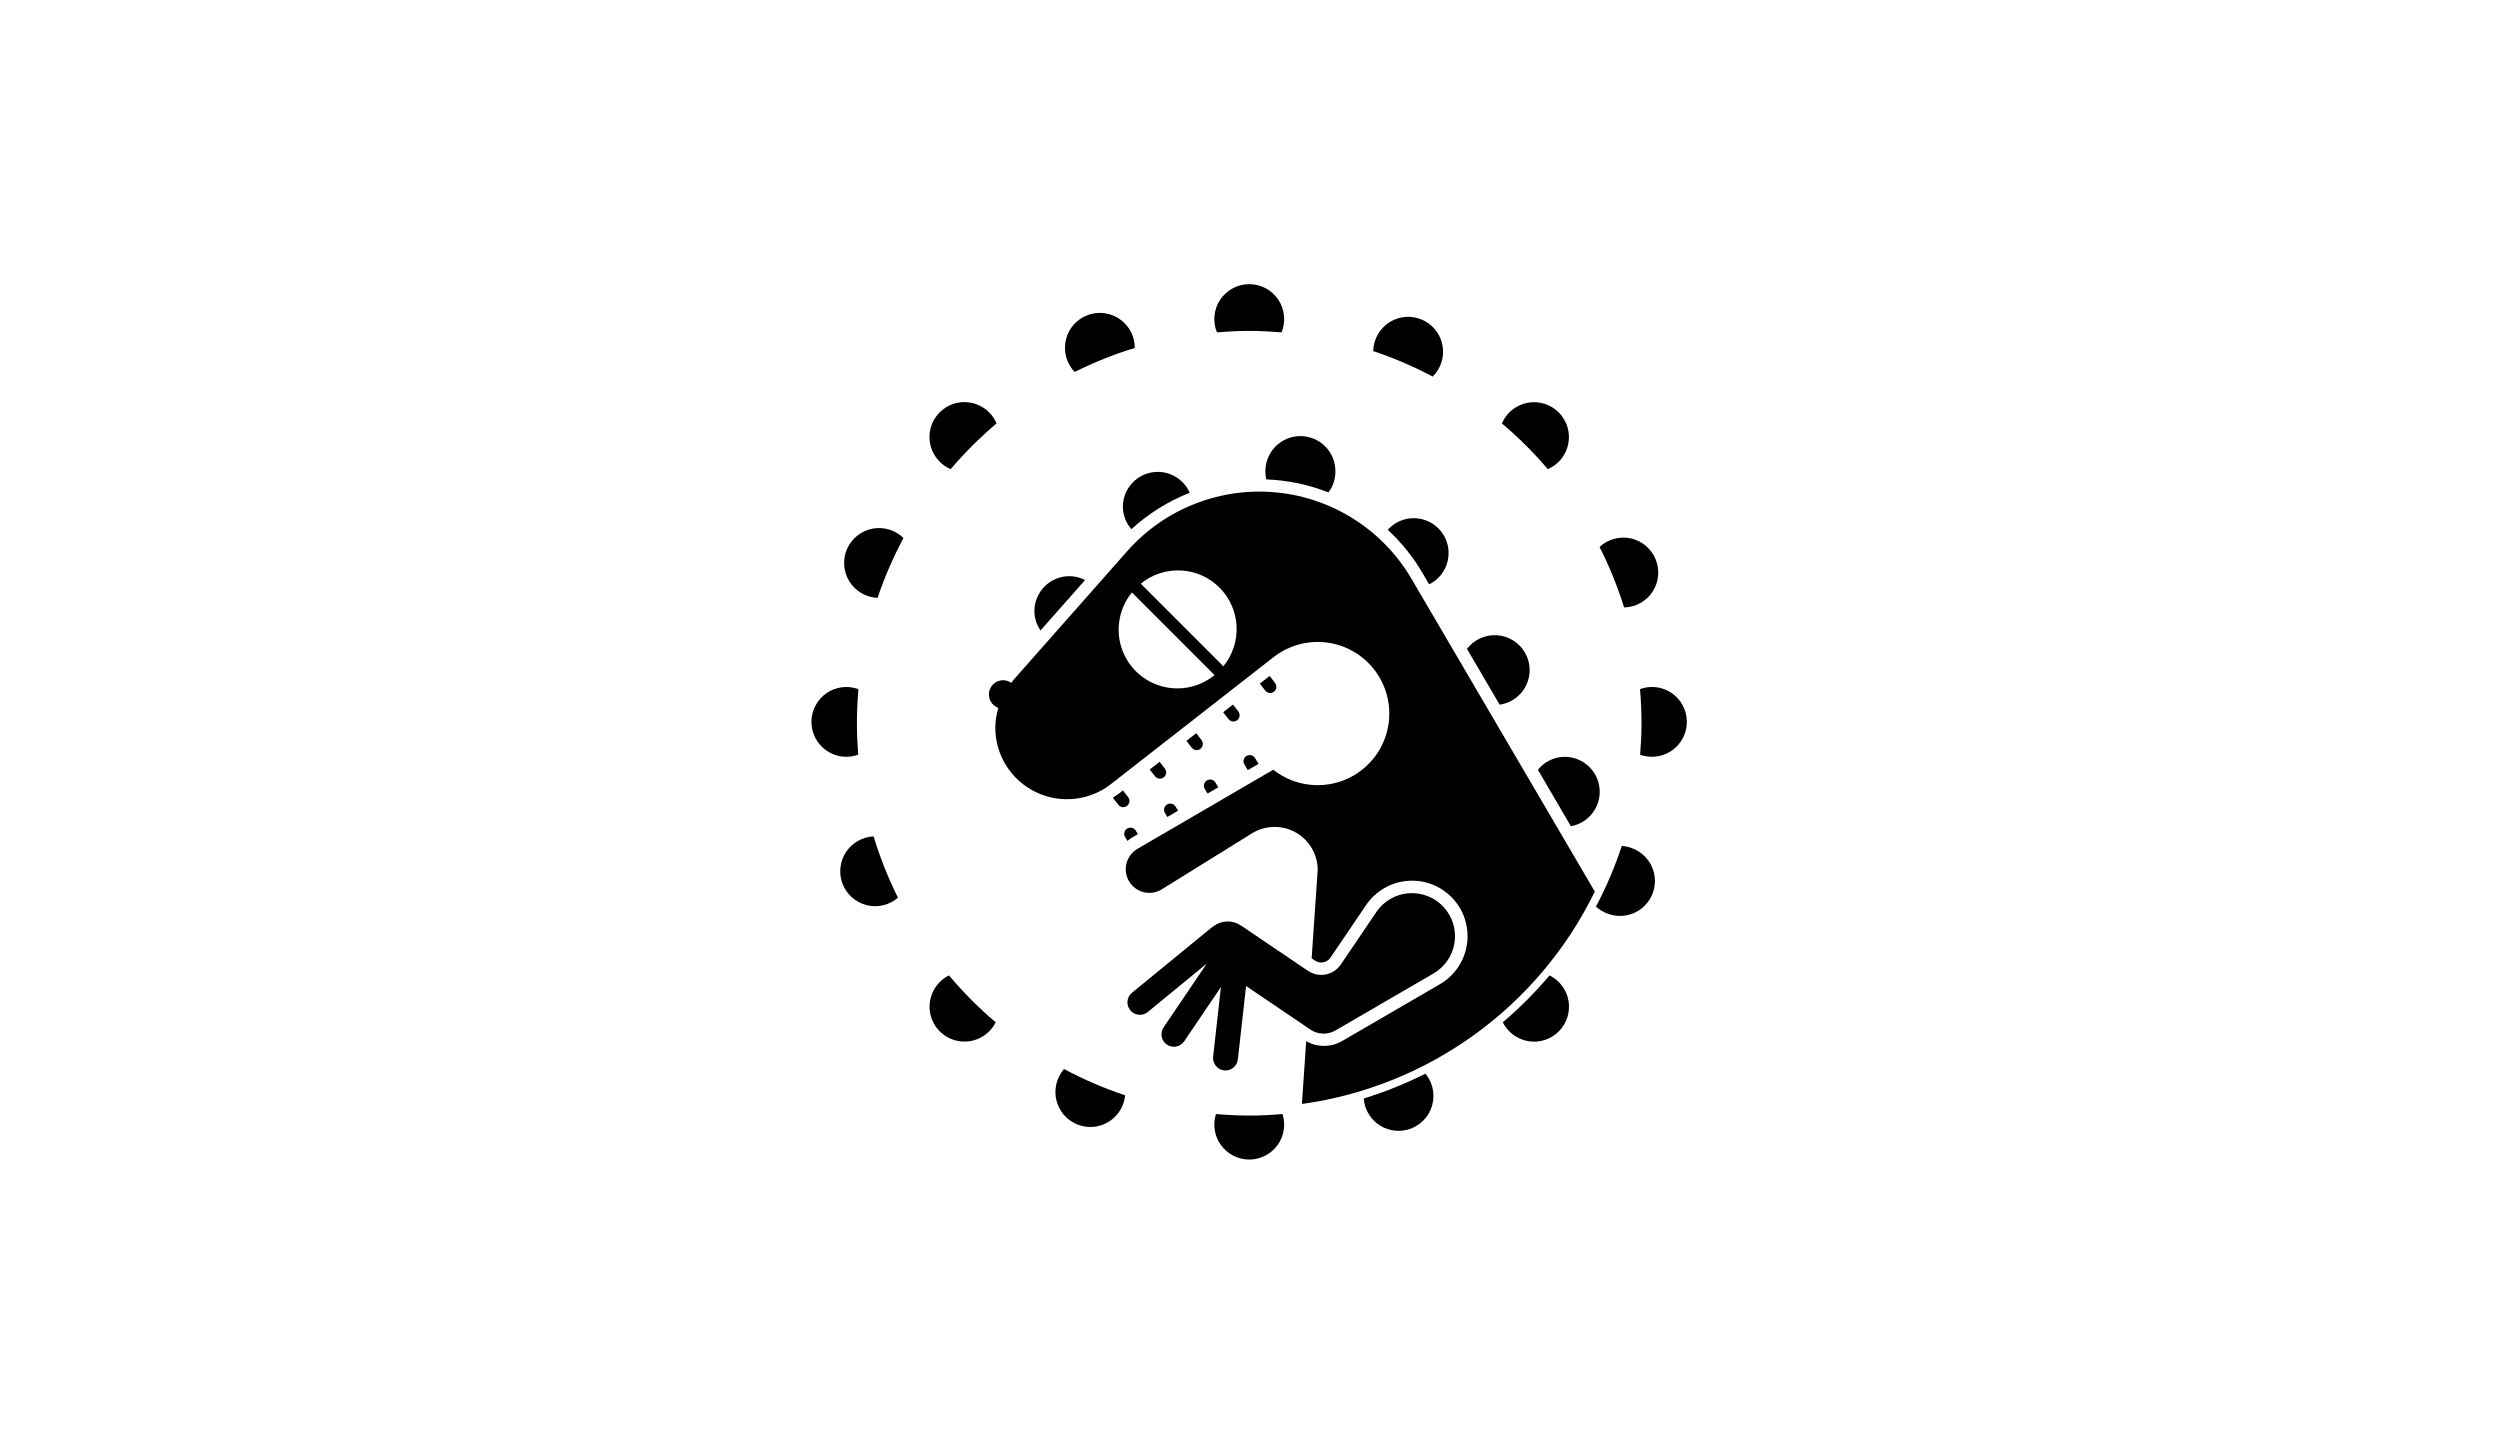 <svg width="1645" height="949" viewBox="0 0 1645 949" fill="none" xmlns="http://www.w3.org/2000/svg">
<rect width="1645" height="949" fill="white"/>
<g clip-path="url(#clip0_33_6129)">
<path d="M1018.46 308.707C1021.91 307.223 1024.95 304.917 1027.3 301.989C1029.65 299.062 1031.25 295.602 1031.95 291.914C1032.66 288.225 1032.45 284.42 1031.34 280.832C1030.23 277.244 1028.26 273.982 1025.6 271.331C1022.94 268.681 1019.67 266.723 1016.08 265.629C1012.49 264.535 1008.68 264.339 1005 265.057C1001.31 265.774 997.859 267.385 994.94 269.747C992.021 272.109 989.725 275.151 988.254 278.606C999.133 287.794 1009.24 297.862 1018.46 308.707V308.707Z" fill="black"/>
<path d="M1089.46 368.219C1088.09 364.746 1085.89 361.662 1083.05 359.234C1080.21 356.806 1076.82 355.109 1073.18 354.29C1069.54 353.471 1065.75 353.555 1062.15 354.536C1058.54 355.516 1055.23 357.363 1052.51 359.915C1059 372.699 1064.4 386.005 1068.66 399.694C1072.37 399.624 1076.01 398.652 1079.26 396.863C1082.51 395.074 1085.28 392.52 1087.33 389.423C1089.38 386.326 1090.64 382.778 1091.01 379.084C1091.38 375.39 1090.85 371.662 1089.46 368.219V368.219Z" fill="black"/>
<path d="M1087.02 452.02C1084.32 452.028 1081.64 452.513 1079.11 453.453C1079.76 460.852 1080.11 468.329 1080.11 475.897C1080.11 482.867 1079.75 489.767 1079.21 496.608C1082.37 497.741 1085.73 498.171 1089.07 497.867C1092.4 497.563 1095.63 496.533 1098.53 494.849C1101.43 493.165 1103.92 490.868 1105.83 488.118C1107.75 485.369 1109.04 482.233 1109.61 478.932C1110.19 475.632 1110.03 472.245 1109.16 469.01C1108.29 465.775 1106.72 462.77 1104.56 460.205C1102.41 457.641 1099.72 455.58 1096.68 454.165C1093.64 452.751 1090.33 452.019 1086.98 452.02H1087.02Z" fill="black"/>
<path d="M1074.59 558.401C1072.23 557.389 1069.72 556.787 1067.15 556.619C1062.61 570.383 1056.92 583.737 1050.12 596.537C1051.99 598.246 1054.14 599.629 1056.47 600.63C1059.25 601.893 1062.26 602.588 1065.32 602.674C1068.38 602.759 1071.42 602.234 1074.27 601.129C1077.12 600.024 1079.72 598.362 1081.92 596.238C1084.12 594.115 1085.88 591.574 1087.08 588.764C1088.29 585.955 1088.92 582.932 1088.95 579.875C1088.97 576.817 1088.38 573.786 1087.22 570.958C1086.05 568.131 1084.34 565.564 1082.17 563.407C1080 561.251 1077.43 559.549 1074.59 558.401V558.401Z" fill="black"/>
<path d="M1019.57 641.812C1010.21 652.938 999.932 663.263 988.852 672.68C990.479 675.946 992.86 678.777 995.799 680.94C998.738 683.103 1002.15 684.535 1005.75 685.118C1009.35 685.7 1013.04 685.417 1016.51 684.291C1019.98 683.165 1023.14 681.228 1025.71 678.642C1028.28 676.056 1030.21 672.894 1031.31 669.417C1032.42 665.941 1032.69 662.251 1032.09 658.652C1031.49 655.052 1030.04 651.648 1027.86 648.72C1025.69 645.791 1022.84 643.424 1019.57 641.812V641.812Z" fill="black"/>
<path d="M937.951 706.434C924.914 713.036 911.336 718.509 897.366 722.793C897.52 725.15 898.041 727.468 898.909 729.664C900.143 732.744 902.029 735.52 904.439 737.801C906.848 740.083 909.723 741.815 912.866 742.879C916.008 743.943 919.344 744.314 922.644 743.966C925.944 743.617 929.129 742.558 931.98 740.862C934.832 739.165 937.281 736.87 939.161 734.136C941.041 731.402 942.306 728.293 942.87 725.024C943.434 721.754 943.282 718.401 942.426 715.195C941.57 711.989 940.03 709.007 937.911 706.454L937.951 706.434Z" fill="black"/>
<path d="M822 734.045C814.622 734.045 807.333 733.666 800.094 733.049C799.002 736.493 798.737 740.146 799.321 743.711C799.905 747.277 801.322 750.654 803.456 753.57C805.59 756.485 808.381 758.856 811.603 760.491C814.825 762.126 818.387 762.978 822 762.978C825.613 762.978 829.175 762.126 832.397 760.491C835.619 758.856 838.411 756.485 840.545 753.57C842.678 750.654 844.095 747.277 844.679 743.711C845.263 740.146 844.998 736.493 843.906 733.049C836.667 733.646 829.378 734.045 822 734.045Z" fill="black"/>
<path d="M942.72 247.787C945.4 245.139 947.387 241.873 948.507 238.276C949.628 234.68 949.847 230.863 949.145 227.162C948.443 223.461 946.843 219.989 944.484 217.051C942.125 214.114 939.08 211.802 935.617 210.319C932.155 208.835 928.381 208.225 924.627 208.543C920.873 208.861 917.255 210.097 914.091 212.141C910.928 214.186 908.315 216.977 906.484 220.269C904.652 223.561 903.658 227.253 903.589 231.019C917.072 235.522 930.16 241.13 942.72 247.787V247.787Z" fill="black"/>
<path d="M822 217.737C829.159 217.737 836.239 218.116 843.259 218.683C844.692 215.193 845.244 211.403 844.865 207.649C844.487 203.895 843.19 200.291 841.089 197.157C838.988 194.023 836.147 191.454 832.818 189.678C829.489 187.902 825.773 186.973 822 186.973C818.227 186.973 814.511 187.902 811.182 189.678C807.853 191.454 805.013 194.023 802.912 197.157C800.81 200.291 799.513 203.895 799.135 207.649C798.756 211.403 799.308 215.193 800.742 218.683C807.761 218.116 814.831 217.737 822 217.737Z" fill="black"/>
<path d="M707.144 244.752C719.862 238.392 733.088 233.104 746.684 228.94C746.696 225.553 745.959 222.205 744.526 219.136C743.092 216.067 740.998 213.354 738.393 211.189C735.787 209.025 732.736 207.463 729.456 206.616C726.177 205.769 722.751 205.658 719.423 206.291C716.096 206.924 712.949 208.284 710.209 210.275C707.469 212.267 705.203 214.839 703.574 217.809C701.945 220.778 700.993 224.071 700.785 227.452C700.578 230.833 701.121 234.217 702.375 237.364C703.469 240.113 705.089 242.623 707.144 244.752V244.752Z" fill="black"/>
<path d="M625.536 308.706C634.762 297.863 644.863 287.796 655.736 278.605C654.594 275.888 652.933 273.419 650.847 271.337C648.455 268.935 645.562 267.091 642.374 265.939C639.187 264.787 635.783 264.354 632.409 264.671C629.034 264.989 625.771 266.049 622.855 267.776C619.938 269.502 617.439 271.853 615.538 274.659C613.636 277.465 612.379 280.657 611.856 284.006C611.333 287.355 611.557 290.778 612.513 294.03C613.468 297.282 615.131 300.283 617.383 302.817C619.634 305.35 622.419 307.355 625.536 308.686V308.706Z" fill="black"/>
<path d="M577.443 393.401C582.017 379.825 587.719 366.656 594.49 354.031C591.827 351.42 588.569 349.496 584.996 348.426C581.424 347.356 577.645 347.171 573.985 347.887C570.326 348.604 566.895 350.2 563.99 352.538C561.085 354.877 558.793 357.887 557.311 361.309C555.83 364.731 555.203 368.462 555.485 372.181C555.768 375.899 556.951 379.493 558.933 382.652C560.914 385.811 563.635 388.441 566.86 390.313C570.085 392.186 573.717 393.246 577.443 393.401V393.401Z" fill="black"/>
<path d="M563.842 475.896C563.842 468.329 564.24 460.851 564.837 453.453C561.37 452.175 557.646 451.752 553.981 452.22C550.316 452.689 546.818 454.034 543.784 456.143C540.749 458.251 538.269 461.061 536.552 464.333C534.835 467.605 533.933 471.242 533.921 474.937C533.91 478.632 534.791 482.275 536.488 485.558C538.185 488.84 540.649 491.664 543.671 493.791C546.692 495.917 550.182 497.284 553.844 497.774C557.507 498.265 561.233 497.864 564.708 496.607C564.2 489.766 563.842 482.876 563.842 475.896Z" fill="black"/>
<path d="M574.834 550.355C571.173 550.516 567.604 551.551 564.424 553.372C561.244 555.194 558.547 557.749 556.556 560.826C554.565 563.903 553.34 567.411 552.981 571.058C552.623 574.705 553.142 578.385 554.496 581.79C555.85 585.196 557.998 588.228 560.763 590.633C563.527 593.039 566.827 594.748 570.387 595.618C573.947 596.489 577.663 596.495 581.225 595.636C584.788 594.777 588.093 593.078 590.865 590.682C584.392 577.717 579.029 564.227 574.834 550.355Z" fill="black"/>
<path d="M624.431 641.812C621.444 643.289 618.814 645.397 616.723 647.992C614.633 650.586 613.131 653.605 612.324 656.837C611.516 660.07 611.421 663.439 612.046 666.712C612.671 669.985 614 673.083 615.942 675.791C617.883 678.499 620.391 680.752 623.29 682.394C626.189 684.036 629.411 685.027 632.732 685.299C636.053 685.572 639.393 685.119 642.521 683.971C645.649 682.823 648.49 681.009 650.847 678.654C652.595 676.908 654.047 674.891 655.149 672.68C644.066 663.266 633.791 652.941 624.431 641.812V641.812Z" fill="black"/>
<path d="M700.165 703.416C698.58 705.219 697.293 707.262 696.351 709.47C695.034 712.521 694.393 715.821 694.475 719.143C694.556 722.465 695.357 725.73 696.821 728.713C698.286 731.695 700.381 734.325 702.96 736.42C705.54 738.515 708.543 740.026 711.763 740.848C714.982 741.67 718.342 741.784 721.61 741.183C724.878 740.581 727.977 739.278 730.693 737.363C733.408 735.448 735.677 732.966 737.341 730.09C739.005 727.214 740.025 724.01 740.332 720.702C726.475 716.094 713.037 710.311 700.165 703.416V703.416Z" fill="black"/>
<path d="M835.771 456.003C836.537 456.004 837.288 455.789 837.938 455.384C838.588 454.979 839.111 454.4 839.449 453.712C839.786 453.024 839.923 452.256 839.845 451.494C839.767 450.731 839.477 450.007 839.007 449.402L835.402 444.771L828.95 449.81L832.535 454.42C832.917 454.914 833.407 455.314 833.968 455.589C834.529 455.863 835.146 456.005 835.771 456.003V456.003Z" fill="black"/>
<path d="M811.605 474.763C812.37 474.76 813.119 474.542 813.767 474.135C814.415 473.728 814.937 473.148 815.272 472.46C815.608 471.772 815.744 471.004 815.666 470.243C815.588 469.482 815.299 468.757 814.831 468.152L811.286 463.611L804.834 468.65L808.379 473.21C808.764 473.696 809.254 474.089 809.813 474.358C810.372 474.627 810.985 474.766 811.605 474.763V474.763Z" fill="black"/>
<path d="M787.389 493.571C788.154 493.57 788.904 493.354 789.553 492.949C790.201 492.543 790.723 491.963 791.059 491.276C791.395 490.588 791.532 489.82 791.453 489.059C791.375 488.298 791.084 487.574 790.615 486.97L787.1 482.449L780.658 487.488L784.153 491.988C784.536 492.481 785.027 492.881 785.588 493.155C786.149 493.429 786.765 493.572 787.389 493.571V493.571Z" fill="black"/>
<path d="M763.253 512.351C764.019 512.352 764.77 512.138 765.42 511.733C766.07 511.328 766.594 510.748 766.931 510.06C767.268 509.372 767.405 508.604 767.327 507.842C767.249 507.08 766.959 506.355 766.489 505.75L763.014 501.289L756.522 506.327L759.977 510.768C760.362 511.269 760.859 511.672 761.428 511.947C761.997 512.222 762.621 512.36 763.253 512.351V512.351Z" fill="black"/>
<path d="M739.087 531.14C739.997 531.141 740.881 530.836 741.596 530.273C742.021 529.943 742.376 529.533 742.642 529.065C742.908 528.598 743.079 528.083 743.145 527.549C743.212 527.016 743.173 526.474 743.03 525.956C742.887 525.437 742.644 524.952 742.313 524.528L738.888 520.127L736.209 522.218C734.935 523.214 733.541 523.99 732.227 524.867L735.871 529.556C736.252 530.047 736.739 530.445 737.296 530.719C737.854 530.993 738.466 531.137 739.087 531.14V531.14Z" fill="black"/>
<path d="M825.973 499.107C825.722 498.599 825.367 498.148 824.933 497.784C824.498 497.419 823.992 497.149 823.447 496.991C822.903 496.833 822.331 496.789 821.768 496.863C821.206 496.938 820.665 497.128 820.18 497.422C819.696 497.717 819.277 498.109 818.952 498.573C818.626 499.038 818.401 499.565 818.291 500.122C818.18 500.678 818.186 501.251 818.309 501.805C818.431 502.359 818.668 502.882 819.003 503.339L821.054 506.744L828.134 502.622L825.973 499.107Z" fill="black"/>
<path d="M794.14 513.525C793.212 514.089 792.544 514.996 792.283 516.05C792.022 517.104 792.188 518.219 792.746 519.151L794.558 522.138L801.638 518.016L799.756 514.899C799.479 514.438 799.113 514.037 798.68 513.719C798.248 513.4 797.756 513.17 797.234 513.042C796.712 512.915 796.17 512.892 795.639 512.974C795.108 513.057 794.598 513.244 794.14 513.525V513.525Z" fill="black"/>
<path d="M767.923 529.347C766.993 529.907 766.324 530.813 766.063 531.866C765.802 532.919 765.969 534.033 766.529 534.962L768.112 537.571L775.181 533.449L773.539 530.731C773.261 530.27 772.896 529.869 772.463 529.55C772.031 529.231 771.54 529.001 771.018 528.873C770.496 528.744 769.954 528.72 769.423 528.801C768.892 528.882 768.382 529.068 767.923 529.347Z" fill="black"/>
<path d="M741.716 545.159C740.786 545.719 740.117 546.625 739.856 547.679C739.594 548.732 739.762 549.845 740.322 550.775L741.855 553.314C742.605 552.657 743.397 552.048 744.225 551.492L748.735 548.863L747.331 546.543C746.77 545.616 745.863 544.949 744.81 544.689C743.757 544.43 742.644 544.599 741.716 545.159V545.159Z" fill="black"/>
<path d="M905.65 600.102L882.241 634.663C879.929 638.074 876.358 640.427 872.312 641.206C868.266 641.984 864.076 641.124 860.664 638.815L816.484 608.944C813.779 607.118 810.565 606.195 807.303 606.306C804.041 606.416 800.898 607.556 798.322 609.561C798.165 609.631 798.012 609.711 797.864 609.8L744.843 653.233C743.163 654.61 742.099 656.598 741.886 658.76C741.672 660.921 742.325 663.079 743.702 664.759C745.08 666.438 747.068 667.502 749.229 667.716C751.39 667.929 753.548 667.276 755.228 665.899L794.061 634.036L765.593 676.065C764.404 677.862 763.972 680.056 764.391 682.17C764.81 684.284 766.045 686.148 767.829 687.356C769.613 688.565 771.802 689.021 773.921 688.626C776.039 688.231 777.916 687.016 779.145 685.245L803.371 649.469L798.243 695.272C798.123 696.341 798.215 697.422 798.513 698.455C798.811 699.487 799.31 700.451 799.981 701.291C801.336 702.988 803.309 704.077 805.467 704.318C806.535 704.438 807.616 704.346 808.649 704.048C809.682 703.749 810.646 703.251 811.486 702.58C813.182 701.225 814.271 699.252 814.513 697.094L819.919 648.792L862.237 677.449C864.658 679.093 867.495 680.019 870.42 680.119C873.344 680.219 876.238 679.491 878.766 678.017L943.358 640.478C947.03 638.331 950.172 635.385 952.551 631.858C954.929 628.331 956.483 624.314 957.097 620.105C957.711 615.896 957.37 611.602 956.098 607.543C954.827 603.483 952.658 599.762 949.752 596.656C946.846 593.549 943.278 591.136 939.312 589.597C935.347 588.057 931.086 587.43 926.845 587.762C922.604 588.094 918.492 589.377 914.814 591.515C911.137 593.652 907.987 596.591 905.6 600.112L905.65 600.102Z" fill="black"/>
<path d="M1033.65 543.656C1039.31 542.645 1044.38 539.556 1047.87 534.994C1051.37 530.432 1053.03 524.728 1052.53 519.004C1052.03 513.279 1049.41 507.949 1045.17 504.061C1040.94 500.173 1035.41 498.008 1029.67 497.992C1026.26 497.996 1022.9 498.765 1019.83 500.242C1016.77 501.719 1014.07 503.867 1011.94 506.525L1033.65 543.656Z" fill="black"/>
<path d="M986.781 463.679C990.514 463.146 994.059 461.703 997.102 459.477C1000.15 457.251 1002.59 454.31 1004.23 450.914C1005.87 447.518 1006.65 443.771 1006.5 440.003C1006.35 436.235 1005.27 432.563 1003.36 429.309C1001.46 426.056 998.778 423.322 995.566 421.348C992.353 419.374 988.704 418.221 984.94 417.99C981.176 417.76 977.413 418.459 973.984 420.026C970.554 421.593 967.563 423.981 965.273 426.977L986.781 463.679Z" fill="black"/>
<path d="M936.228 377.411L940.391 384.5C943.425 383.002 946.09 380.851 948.196 378.203C950.302 375.554 951.797 372.472 952.573 369.179C953.349 365.885 953.388 362.46 952.686 359.15C951.984 355.839 950.559 352.725 948.513 350.03C946.467 347.334 943.851 345.124 940.851 343.558C937.851 341.992 934.542 341.108 931.161 340.97C927.78 340.832 924.41 341.443 921.292 342.76C918.175 344.076 915.387 346.065 913.128 348.585C922.228 356.982 930.015 366.699 936.228 377.411V377.411Z" fill="black"/>
<path d="M782.839 324.22C780.716 319.392 776.995 315.441 772.302 313.033C767.609 310.624 762.23 309.905 757.069 310.997C751.908 312.088 747.28 314.923 743.964 319.025C740.647 323.127 738.844 328.245 738.858 333.52C738.903 338.929 740.897 344.14 744.474 348.197C755.686 337.923 768.69 329.796 782.839 324.22Z" fill="black"/>
<path d="M713.965 381.672C710.786 380.011 707.256 379.134 703.67 379.113C697.561 379.113 691.702 381.539 687.381 385.858C683.06 390.177 680.632 396.035 680.629 402.144C680.667 406.682 682.073 411.103 684.662 414.83L713.965 381.672Z" fill="black"/>
<path d="M929.149 381.513C919.955 365.579 907.104 352.059 891.656 342.069C876.208 332.079 858.607 325.906 840.303 324.058C822 322.21 803.519 324.74 786.386 331.441C769.253 338.141 753.959 348.82 741.766 362.595L666.908 447.34C666.35 447.967 665.912 448.704 665.394 449.331C663.886 448.236 662.08 447.625 660.217 447.579C657.995 447.546 655.833 448.301 654.116 449.712C652.399 451.122 651.238 453.096 650.839 455.282C650.44 457.468 650.829 459.724 651.937 461.65C653.045 463.576 654.801 465.047 656.891 465.801C655.62 470 654.95 474.358 654.9 478.745C654.899 487.591 657.388 496.26 662.082 503.758C666.776 511.257 673.485 517.283 681.443 521.148C689.4 525.013 698.285 526.561 707.081 525.614C715.876 524.668 724.228 521.265 731.181 515.795L838.021 432.384C844.99 426.94 853.35 423.565 862.146 422.647C870.941 421.73 879.818 423.305 887.761 427.194C895.703 431.083 902.391 437.128 907.06 444.639C911.73 452.149 914.191 460.822 914.164 469.666C914.136 478.509 911.621 487.167 906.906 494.648C902.191 502.13 895.465 508.134 887.499 511.973C879.532 515.813 870.646 517.334 861.856 516.361C853.066 515.389 844.727 511.963 837.792 506.475L748.327 558.611C746.575 559.657 745.045 561.038 743.826 562.675C742.607 564.313 741.722 566.174 741.222 568.153C740.723 570.132 740.618 572.19 740.913 574.21C741.209 576.23 741.899 578.171 742.946 579.924C743.992 581.677 745.373 583.207 747.01 584.426C748.647 585.645 750.508 586.529 752.487 587.029C754.467 587.529 756.525 587.634 758.545 587.338C760.564 587.043 762.506 586.352 764.259 585.306L823.782 548.355C828.072 545.701 832.992 544.239 838.035 544.121C843.078 544.003 848.061 545.233 852.47 547.684C856.879 550.134 860.554 553.717 863.117 558.062C865.679 562.407 867.036 567.357 867.046 572.402L863.063 630.581L865.254 632.085C866.055 632.625 866.954 633.001 867.9 633.194C868.847 633.386 869.822 633.389 870.77 633.205C871.718 633.02 872.62 632.65 873.425 632.116C874.229 631.582 874.921 630.895 875.46 630.093L898.909 595.512C901.987 590.975 906.046 587.188 910.787 584.434C915.527 581.68 920.827 580.028 926.293 579.601C931.759 579.174 937.251 579.984 942.361 581.969C947.472 583.955 952.07 587.065 955.814 591.07C959.558 595.075 962.353 599.871 963.99 605.104C965.628 610.336 966.067 615.87 965.274 621.295C964.481 626.72 962.477 631.897 959.41 636.441C956.344 640.986 952.293 644.782 947.56 647.548L882.978 685.086C879.396 687.128 875.345 688.201 871.223 688.201C867.101 688.201 863.05 687.128 859.469 685.086L856.671 726.409C897.792 720.706 936.878 704.977 970.487 680.606C1004.09 656.236 1031.19 623.973 1049.39 586.66L929.149 381.513ZM774.893 452.966C767.56 453.005 760.367 450.956 754.155 447.058C747.944 443.161 742.97 437.575 739.816 430.955C736.662 424.334 735.458 416.953 736.345 409.674C737.231 402.394 740.172 395.517 744.822 389.848L799.178 444.204C792.335 449.836 783.756 452.931 774.893 452.966V452.966ZM804.964 438.418L750.608 384.062C758.02 377.987 767.426 374.884 776.999 375.357C786.572 375.83 795.626 379.845 802.404 386.622C809.181 393.4 813.196 402.454 813.669 412.027C814.142 421.6 811.039 431.006 804.964 438.418V438.418Z" fill="black"/>
<path d="M874.096 324.011C877.075 320.124 878.692 315.366 878.696 310.469C878.76 307.404 878.211 304.356 877.082 301.506C875.953 298.655 874.267 296.058 872.121 293.868C869.976 291.677 867.415 289.937 864.588 288.749C861.762 287.561 858.727 286.949 855.66 286.949C852.594 286.949 849.559 287.561 846.733 288.749C843.906 289.937 841.345 291.677 839.2 293.868C837.054 296.058 835.368 298.655 834.239 301.506C833.11 304.356 832.561 307.404 832.625 310.469C832.631 312.146 832.832 313.817 833.222 315.448C847.233 315.968 861.054 318.864 874.096 324.011V324.011Z" fill="black"/>
</g>
<defs>
<clipPath id="clip0_33_6129">
<rect width="576" height="576" fill="white" transform="translate(534 187)"/>
</clipPath>
</defs>
</svg>
